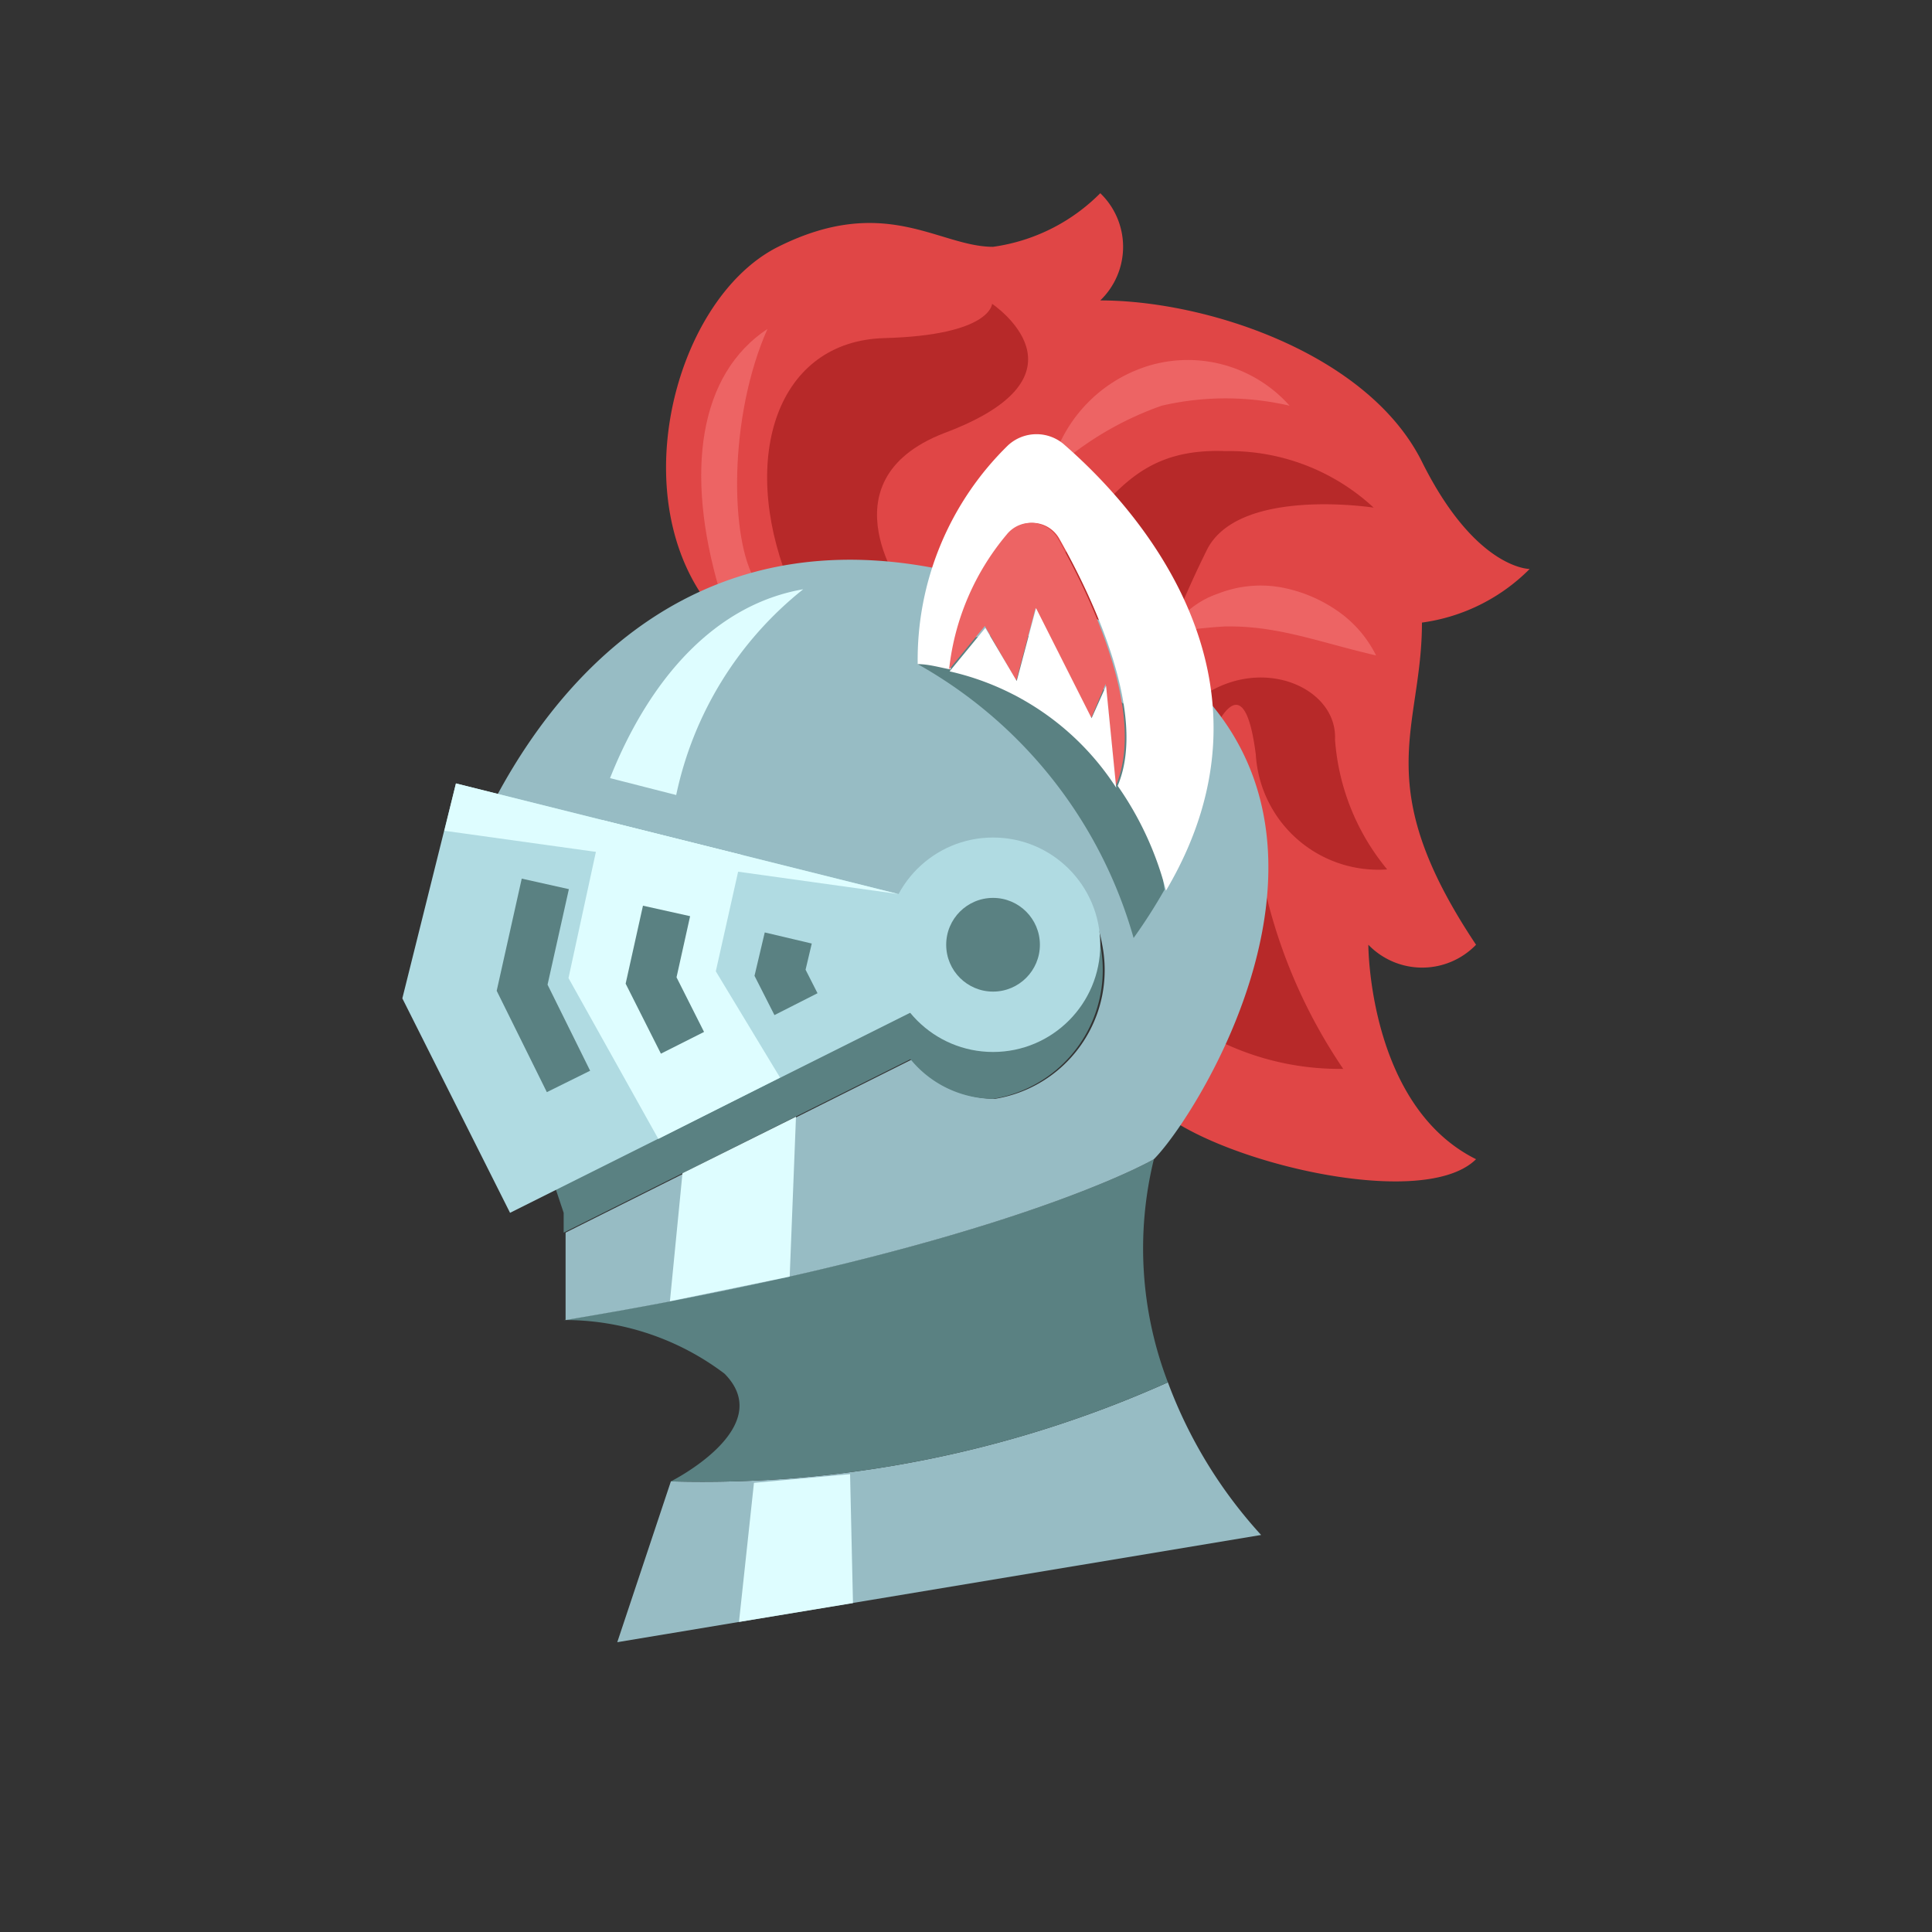 <svg xmlns="http://www.w3.org/2000/svg" viewBox="0 0 40 40"><rect x="0" y="0" width="40" height="40" fill="#333333" stroke="none"/><defs><style>.cls-1{fill:#e04646;}.cls-2{fill:#b72929;}.cls-3{fill:#ed6464;}.cls-4{fill:#97bcc4;}.cls-5{fill:#5a8182;}.cls-6{fill:#b0dbe2;}.cls-7{fill:#defdff;}.cls-8{fill:none;stroke:#5a8182;stroke-miterlimit:10;}.cls-9{fill:#fff;}</style></defs><g id="Layer_1" data-name="Layer 1"><path class="cls-1" d="M15,12.89c-2.22-2.22-1.11-6.67,1.11-7.78s3.33,0,4.45,0A3.88,3.88,0,0,0,22.78,4a1.54,1.54,0,0,1,0,2.22c2.22,0,5.55,1.11,6.66,3.34s2.23,2.22,2.23,2.22a3.88,3.88,0,0,1-2.23,1.11c0,2.22-1.11,3.33,1.12,6.67a1.55,1.55,0,0,1-2.23,0s0,3.33,2.23,4.44c-1.12,1.11-5.56,0-6.67-1.11s-1.11-5.56-1.11-5.56Z"/><path class="cls-2" d="M16.31,12c-1-2.56-.21-4.94,2-5s2.23-.71,2.23-.71,2.22,1.48-1,2.68c-2.56,1-.78,3.34-.78,3.34Z"/><path class="cls-2" d="M21.16,12.52c1.68-1.87,2.08-3.26,4.21-3.18a4.39,4.39,0,0,1,3.07,1.17s-2.76-.43-3.44.85a21.39,21.39,0,0,0-1.22,3Z"/><path class="cls-2" d="M24.18,15.14c1.27-1.85,3.52-1.11,3.46.17A4.75,4.75,0,0,0,28.72,18,2.54,2.54,0,0,1,26,15.62c-.32-2.51-1.21.37-1.21.37Z"/><path class="cls-2" d="M26.23,18.59a11,11,0,0,0,1.58,3.54,5.66,5.66,0,0,1-5-2.87c-1.56-3,1.37-2.39,1.37-2.39Z"/><path class="cls-3" d="M14.89,12.2c-.71-2.43-.42-4.45,1-5.39-.81,1.82-.78,4.38-.24,5.23S14.89,12.2,14.89,12.2Z"/><path class="cls-3" d="M21.73,9.8a3,3,0,0,1,2.06-2.23,2.82,2.82,0,0,1,2.91.83,5.85,5.85,0,0,0-2.65,0A6.66,6.66,0,0,0,21.73,9.8Z"/><path class="cls-3" d="M24.22,13.1a1.85,1.85,0,0,1,1-.81,2.41,2.41,0,0,1,1.3-.13,3,3,0,0,1,1.16.48,2.44,2.44,0,0,1,.81.93c-.82-.19-1.47-.41-2.13-.52a5.26,5.26,0,0,0-1-.08A10.59,10.59,0,0,0,24.22,13.1Z"/><path class="cls-4" d="M13.89,30.67,12.78,34l13.33-2.22a9.67,9.67,0,0,1-1.93-3.16A23.57,23.57,0,0,1,13.89,30.67Z"/><path class="cls-5" d="M24.18,28.62A7.75,7.75,0,0,1,23.89,24s-3.13,1.83-12.22,3.33A5.48,5.48,0,0,1,15,28.44c1.11,1.12-1.11,2.23-1.11,2.23A23.57,23.57,0,0,0,24.18,28.62Z"/><path class="cls-4" d="M19.44,11.78c-5.82-1.17-8.57,3.32-9.56,5.52l8.72,2.18a2.23,2.23,0,0,1,2-1.18c1.22,0,2,0,2.22,1.26a2.7,2.7,0,0,1-2.22,3.19,2.23,2.23,0,0,1-1.71-.82l-7.18,3.59v1.81C20.76,25.83,23.89,24,23.89,24,25,22.89,30.56,14,19.44,11.78Z"/><path class="cls-5" d="M22.78,19.56c-.19-1.22-1-1.26-2.22-1.26a2.23,2.23,0,0,0-2,1.18L9.88,17.3a11.27,11.27,0,0,0-.44,1.14l2.23,6.67v.41l7.18-3.59a2.23,2.23,0,0,0,1.71.82A2.7,2.7,0,0,0,22.78,19.56Z"/><circle class="cls-6" cx="20.56" cy="19.56" r="2.22"/><polygon class="cls-6" points="19.16 18.65 9.44 16.22 8.33 20.67 10.56 25.11 19.44 20.67 19.16 18.65"/><polygon class="cls-7" points="9.44 16.22 9.2 17.2 18.6 18.51 9.44 16.22"/><path class="cls-7" d="M12.63,16.11c.84-2.11,2.21-3.6,4-3.91A7.39,7.39,0,0,0,14,16.46Z"/><polygon class="cls-7" points="12.48 16.98 11.77 20.25 13.63 23.58 16.15 22.31 14.82 20.11 15.36 17.7 12.48 16.98"/><polygon class="cls-7" points="14.13 24.29 13.87 26.94 16.35 26.43 16.48 23.12 14.13 24.29"/><circle class="cls-5" cx="20.56" cy="19.56" r="0.97"/><polyline class="cls-8" points="11.29 18.3 10.81 20.45 11.77 22.39"/><polyline class="cls-8" points="13.8 18.86 13.48 20.3 14.13 21.59"/><polyline class="cls-8" points="16.32 19.42 16.15 20.14 16.48 20.79"/><path class="cls-5" d="M19,13.75a9.45,9.45,0,0,1,4.47,5.67,11.21,11.21,0,0,0,.64-1l-.51-3.61-2.42-1.72-1.67.17Z"/><polygon class="cls-7" points="15.61 30.7 15.3 33.58 17.66 33.19 17.6 30.52 15.61 30.7"/><path class="cls-9" d="M22.05,9.22a.87.87,0,0,0-1.18,0A6.2,6.2,0,0,0,19,13.75c.23,0,.46.07.68.11h0a5.21,5.21,0,0,1,1.19-2.79.64.64,0,0,1,1.06.08c.69,1.22,1.84,3.63,1.21,5.12a6.68,6.68,0,0,1,1,2.17C26.77,14,23.46,10.45,22.05,9.22Z"/><path class="cls-3" d="M21.9,11.15a.64.64,0,0,0-1.06-.08,5.21,5.21,0,0,0-1.19,2.79h0l.74-.9.65,1.14.4-1.51,1.15,2.28.3-.71.21,2.11C23.74,14.78,22.59,12.37,21.9,11.15Z"/><path class="cls-9" d="M22.6,14.87l-1.15-2.28-.4,1.51L20.4,13l-.74.9a5.56,5.56,0,0,1,3.45,2.41l-.21-2.11Z"/></g></svg>